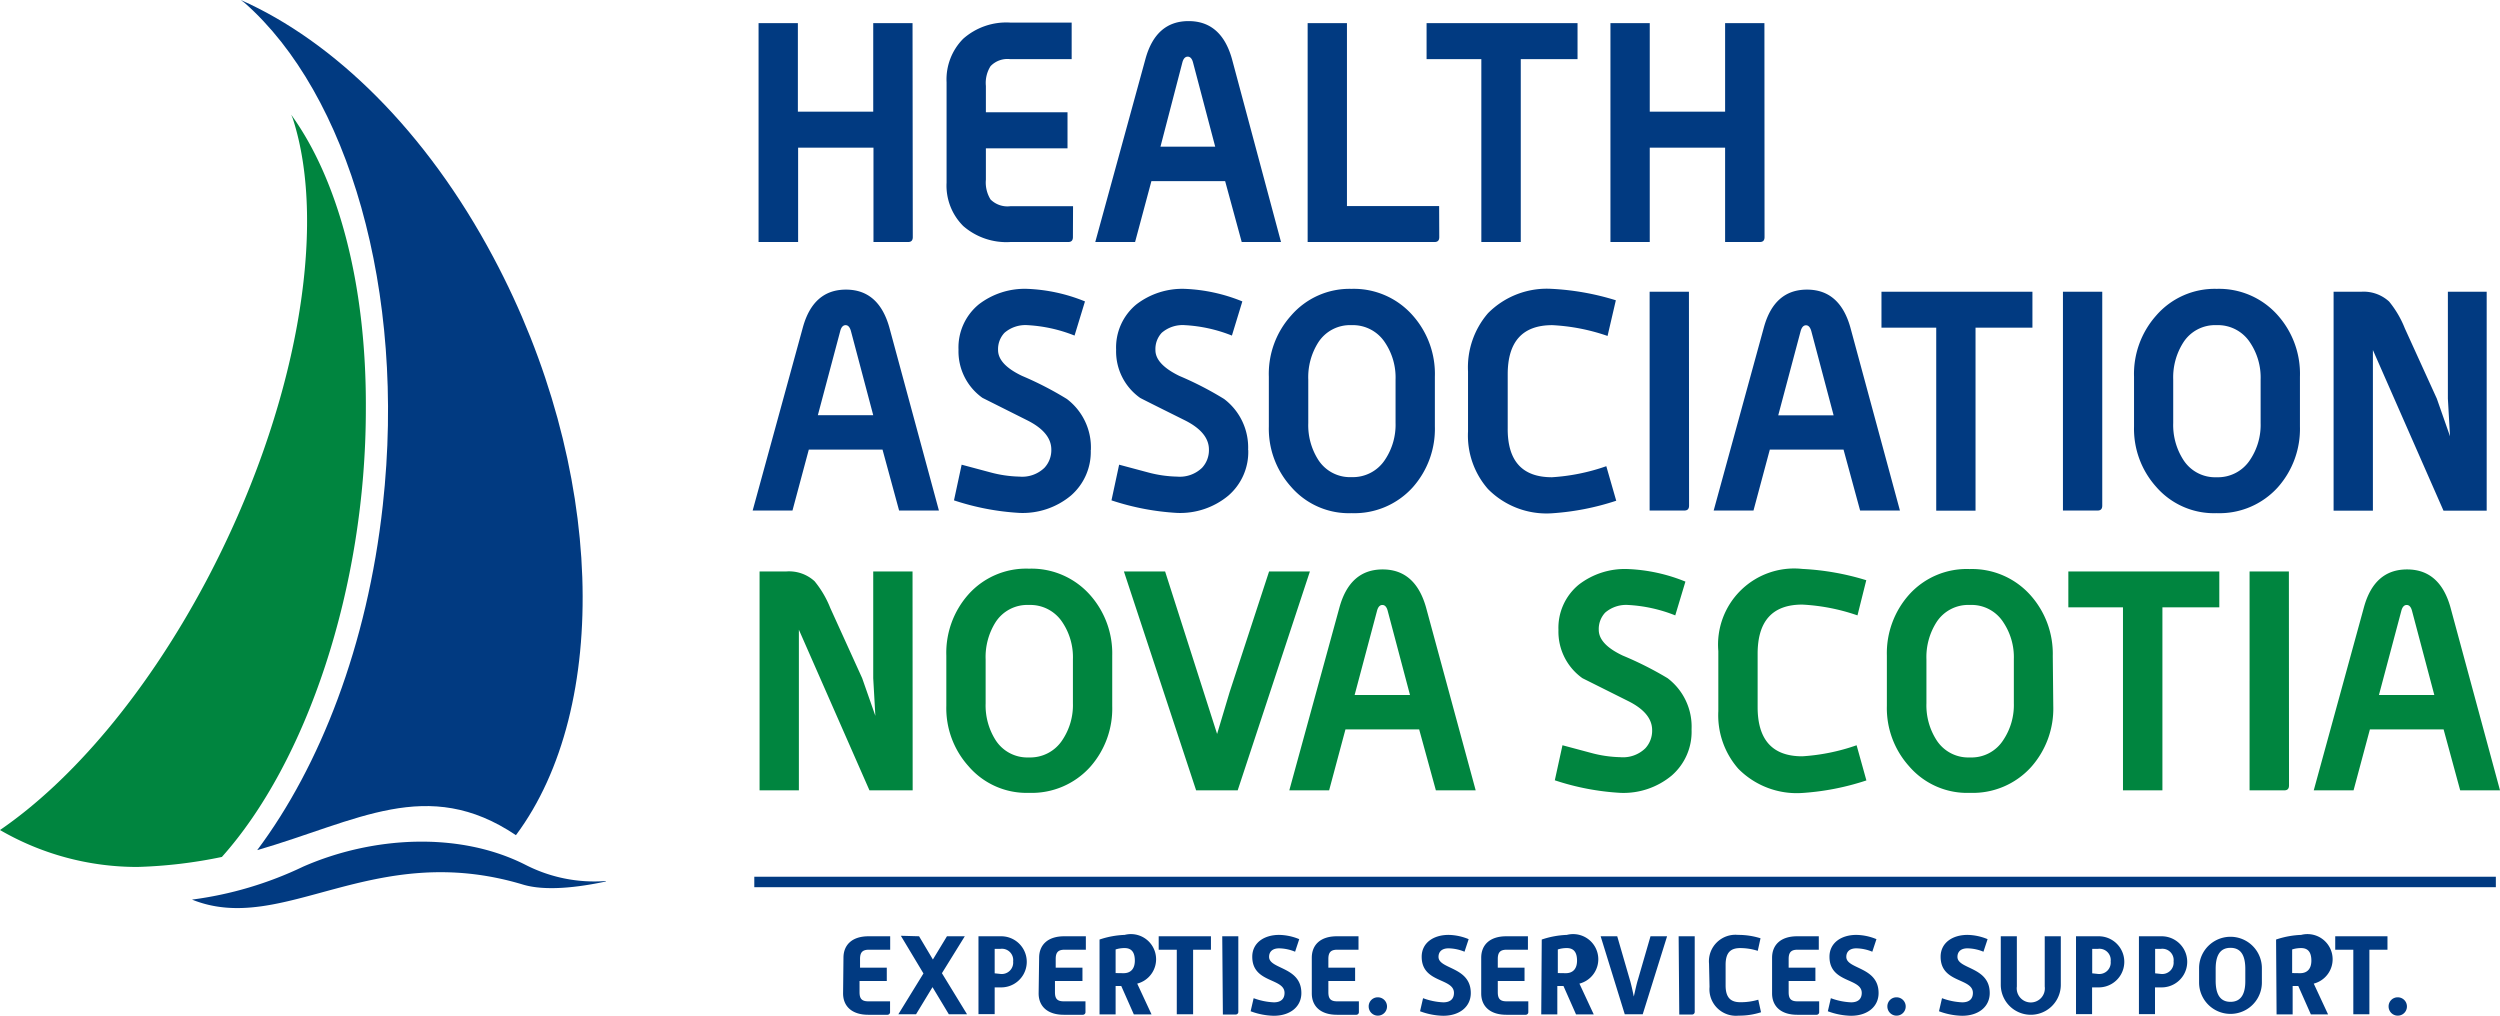 <?xml version="1.0" encoding="UTF-8"?>
<svg xmlns="http://www.w3.org/2000/svg" viewBox="0 0 199.06 80.88">
  <title>nshao-logo</title>
  <path fill="#013a81" d="M60.06 69.81h138.67v.83H60.06zM67.16 76.26c0-1 .66-1.71 2-1.71h1.72v1.07h-1.7c-.53 0-.7.24-.7.74v.69h2.13v1.06h-2.17V79c0 .51.17.73.7.73h1.73v.84a.21.21 0 0 1-.23.23h-1.51c-1.3 0-2-.68-2-1.7zM73.18 74.55l1.1 1.85 1.12-1.85h1.42L75 77.49l2 3.27h-1.45l-1.3-2.16-1.31 2.16h-1.41l2-3.25-1.8-3zM77.91 74.55h1.81a2 2 0 1 1 0 4.07h-.52v2.13h-1.29zm1.76 3a.91.91 0 0 0 1-1 .9.9 0 0 0-1-1h-.47v1.95zM82.74 76.26c0-1 .66-1.71 2-1.71h1.72v1.07h-1.7c-.53 0-.7.24-.7.74v.69h2.13v1.06H84V79c0 .51.17.73.7.73h1.73v.84a.21.21 0 0 1-.23.23h-1.5c-1.3 0-2-.68-2-1.7zM87.55 74.81a7 7 0 0 1 2-.37 2 2 0 0 1 1 3.88l1.14 2.45h-1.41l-1-2.26h-.45v2.26h-1.28zm1.91 2.68c.6 0 .9-.38.9-1s-.23-1-.81-1a2.25 2.25 0 0 0-.72.11v1.88zM93.7 75.62h-1.44v-1.07h4.16v1.07H95v5.14h-1.3zM97.32 74.55h1.28v6a.21.21 0 0 1-.23.23h-1zM99.82 79.48a5.25 5.25 0 0 0 1.61.33c.61 0 .85-.32.85-.75 0-1.21-2.57-.76-2.57-2.88 0-1.1.93-1.74 2.14-1.74a4.32 4.32 0 0 1 1.6.34l-.33 1a3.47 3.47 0 0 0-1.27-.27c-.53 0-.8.27-.8.68 0 1 2.57.77 2.57 2.88 0 1.09-.89 1.81-2.2 1.81a5.54 5.54 0 0 1-1.84-.36zM104.45 76.26c0-1 .66-1.71 2-1.71h1.72v1.07h-1.7c-.53 0-.7.24-.7.74v.69h2.13v1.06h-2.13V79c0 .51.17.73.7.73h1.73v.84a.21.21 0 0 1-.23.23h-1.52c-1.3 0-2-.68-2-1.7zM109.7 79.41a.73.73 0 1 1-.72.73.72.72 0 0 1 .72-.73zM113.31 79.48a5.25 5.25 0 0 0 1.61.33c.61 0 .85-.32.85-.75 0-1.21-2.57-.76-2.57-2.88 0-1.1.93-1.74 2.14-1.74a4.32 4.32 0 0 1 1.6.34l-.33 1a3.47 3.47 0 0 0-1.27-.27c-.53 0-.8.27-.8.68 0 1 2.57.77 2.57 2.88 0 1.09-.89 1.81-2.2 1.81a5.54 5.54 0 0 1-1.84-.36zM117.94 76.26c0-1 .66-1.71 2-1.71h1.72v1.07h-1.7c-.53 0-.7.24-.7.74v.69h2.13v1.06h-2.13V79c0 .51.17.73.7.73h1.73v.84a.21.21 0 0 1-.23.23h-1.52c-1.3 0-2-.68-2-1.7zM122.76 74.81a7 7 0 0 1 2-.37 2 2 0 0 1 1 3.88l1.14 2.45h-1.41l-1-2.26H124v2.26h-1.28zm1.91 2.68c.6 0 .9-.38.9-1s-.23-1-.81-1a2.25 2.25 0 0 0-.72.11v1.88zM127.45 74.55h1.32l1 3.45c.11.36.22.87.32 1.35.11-.48.22-1 .33-1.35l1-3.45h1.32l-1.94 6.21h-1.43zM133.66 74.55h1.28v6a.21.21 0 0 1-.23.23h-1zM136.08 76.73a2.11 2.11 0 0 1 2.31-2.29 5.87 5.87 0 0 1 1.79.27l-.22 1a4.65 4.65 0 0 0-1.39-.22c-.73 0-1.17.31-1.17 1.33v1.65c0 1 .44 1.33 1.17 1.33a4.85 4.85 0 0 0 1.43-.2l.22 1a5.7 5.7 0 0 1-1.79.27 2.11 2.11 0 0 1-2.31-2.29zM141.1 76.26c0-1 .66-1.71 2-1.71h1.72v1.07h-1.7c-.53 0-.7.24-.7.74v.69h2.13v1.06h-2.13V79c0 .51.17.73.7.73h1.73v.84a.21.21 0 0 1-.23.23h-1.52c-1.3 0-2-.68-2-1.7zM145.78 79.48a5.25 5.25 0 0 0 1.61.33c.61 0 .85-.32.85-.75 0-1.21-2.57-.76-2.57-2.88 0-1.1.93-1.74 2.14-1.74a4.32 4.32 0 0 1 1.6.34l-.33 1a3.47 3.47 0 0 0-1.27-.27c-.53 0-.8.27-.8.68 0 1 2.57.77 2.57 2.88 0 1.09-.89 1.81-2.2 1.81a5.54 5.54 0 0 1-1.84-.36zM151 79.41a.73.73 0 1 1-.72.73.72.72 0 0 1 .72-.73zM154.63 79.48a5.25 5.25 0 0 0 1.61.33c.61 0 .85-.32.85-.75 0-1.21-2.57-.76-2.57-2.88 0-1.1.93-1.74 2.14-1.74a4.32 4.32 0 0 1 1.6.34l-.33 1a3.47 3.47 0 0 0-1.27-.27c-.53 0-.8.27-.8.68 0 1 2.57.77 2.57 2.88 0 1.09-.89 1.81-2.2 1.81a5.54 5.54 0 0 1-1.84-.36zM159.31 74.55h1.28v4a1.12 1.12 0 1 0 2.22 0v-4h1.28v3.86a2.39 2.39 0 1 1-4.78 0zM165.3 74.55h1.81a2 2 0 1 1 0 4.07h-.53v2.13h-1.28zm1.76 3a.91.91 0 0 0 1-1 .9.9 0 0 0-1-1h-.47v1.95zM170.31 74.55h1.81a2 2 0 1 1 0 4.07h-.53v2.13h-1.28zm1.76 3a.91.91 0 0 0 1-1 .9.9 0 0 0-1-1h-.47v1.95zM175.1 77.09a2.5 2.5 0 1 1 5 0v1.14a2.5 2.5 0 1 1-5 0zm3.68 1v-.94c0-.9-.24-1.68-1.18-1.68s-1.18.78-1.18 1.68v.94c0 .91.25 1.68 1.18 1.68s1.18-.77 1.18-1.64zM181.23 74.81a7 7 0 0 1 2-.37 2 2 0 0 1 1 3.88l1.14 2.45H184l-1-2.26h-.45v2.26h-1.28zm1.91 2.68c.6 0 .9-.38.9-1s-.23-1-.81-1a2.25 2.25 0 0 0-.72.11v1.88zM187.38 75.62h-1.44v-1.07h4.16v1.07h-1.44v5.14h-1.28zM190.91 79.41a.73.73 0 1 1-.72.73.72.72 0 0 1 .72-.73z"></path>
  <path d="M72.67 62.93h-3.44l-5.62-12.79v12.79h-3.13V45.5h2.15a3 3 0 0 1 2.23.78 8 8 0 0 1 1.25 2.13L68.65 54l1.05 3-.17-3v-8.5h3.13zM88.56 56.22a7 7 0 0 1-1.76 4.85 6.26 6.26 0 0 1-4.87 2.06A6.09 6.09 0 0 1 77.11 61a6.91 6.91 0 0 1-1.76-4.8v-4a7 7 0 0 1 1.76-4.87 6.16 6.16 0 0 1 4.82-2.05 6.24 6.24 0 0 1 4.87 2.1 7 7 0 0 1 1.76 4.82zM85.43 56v-3.5a5 5 0 0 0-.83-2.94 3.05 3.05 0 0 0-2.67-1.39 3 3 0 0 0-2.67 1.39 5.2 5.2 0 0 0-.78 2.94V56a5.15 5.15 0 0 0 .78 2.91 3 3 0 0 0 2.67 1.4 3.05 3.05 0 0 0 2.67-1.4 5 5 0 0 0 .83-2.91M104.3 45.5l-5.75 17.43h-3.31L89.49 45.5h3.28l4.14 12.94 1-3.34 3.14-9.6h3.25zM117.5 62.93h-3.17L113 58.08h-5.87l-1.3 4.85h-3.17l4-14.59q.84-3 3.43-3t3.45 3zm-5.23-7.59l-1.77-6.68c-.08-.33-.23-.49-.43-.49s-.35.16-.43.48l-1.78 6.69zM134.69 58.11a4.61 4.61 0 0 1-1.58 3.64 6 6 0 0 1-4.1 1.38 20.13 20.13 0 0 1-5.21-1l.61-2.79 2.28.61a9.65 9.65 0 0 0 2.32.34 2.55 2.55 0 0 0 2-.71 2.06 2.06 0 0 0 .54-1.44q0-1.37-1.91-2.32L126 54a4.54 4.54 0 0 1-1.91-3.84 4.45 4.45 0 0 1 1.61-3.6 6 6 0 0 1 3.92-1.25 13.54 13.54 0 0 1 4.58 1l-.81 2.69a11.81 11.81 0 0 0-3.75-.83 2.55 2.55 0 0 0-1.83.61 1.91 1.91 0 0 0-.51 1.37q0 1.15 1.91 2.05a27.31 27.31 0 0 1 3.57 1.8 4.84 4.84 0 0 1 1.91 4.06M148.61 62.14a20.46 20.46 0 0 1-5.11 1 6.54 6.54 0 0 1-5.09-1.93 6.46 6.46 0 0 1-1.59-4.58v-4.79a6.06 6.06 0 0 1 6.69-6.54 20.66 20.66 0 0 1 5.09.9l-.7 2.8a15.83 15.83 0 0 0-4.4-.86q-3.55 0-3.55 3.92v4.24q0 3.92 3.55 3.92a16.05 16.05 0 0 0 4.33-.88zM163.49 56.22a7 7 0 0 1-1.76 4.85 6.26 6.26 0 0 1-4.87 2.06A6.09 6.09 0 0 1 152 61a6.91 6.91 0 0 1-1.76-4.8v-4a7 7 0 0 1 1.76-4.84 6.16 6.16 0 0 1 4.82-2.05 6.24 6.24 0 0 1 4.87 2.1 7 7 0 0 1 1.76 4.82zm-3.14-.22v-3.5a5 5 0 0 0-.83-2.94 3 3 0 0 0-2.67-1.39 3 3 0 0 0-2.67 1.39 5.17 5.17 0 0 0-.79 2.94V56a5.12 5.12 0 0 0 .79 2.91 3 3 0 0 0 2.67 1.4 3 3 0 0 0 2.67-1.4 5 5 0 0 0 .83-2.91M176.71 48.36h-4.53v14.57h-3.14V48.36h-4.35V45.5h12.02v2.86zM182.26 62.54c0 .26-.12.39-.37.39h-2.77V45.5h3.13zM199.06 62.93h-3.17l-1.32-4.85h-5.87l-1.3 4.85h-3.17l4-14.59q.83-3 3.43-3t3.45 3zm-5.23-7.59l-1.77-6.68c-.08-.33-.23-.49-.43-.49s-.35.16-.43.48l-1.78 6.69z" fill="#00853f"></path>
  <path d="M72.68 18.88c0 .26-.12.39-.37.39h-2.76v-7.51h-6v7.51H60.4V1.84h3.13v7.05h6V1.84h3.13zM85.43 18.88c0 .26-.12.39-.37.39h-4.6A5.23 5.23 0 0 1 76.7 18a4.54 4.54 0 0 1-1.33-3.45v-8a4.6 4.6 0 0 1 1.32-3.46 5.18 5.18 0 0 1 3.77-1.29h4.87v2.91h-4.89a1.86 1.86 0 0 0-1.57.56 2.5 2.5 0 0 0-.37 1.57v2.1H85v2.87h-6.5v2.5a2.56 2.56 0 0 0 .37 1.57 1.9 1.9 0 0 0 1.57.54h5zM102 19.27h-3.13l-1.32-4.85h-5.87l-1.3 4.85h-3.17l4-14.59q.83-3 3.43-3t3.45 3zm-5.24-7.59L95 5c-.08-.33-.23-.49-.43-.49s-.35.16-.43.48l-1.74 6.69zM114.6 18.88c0 .26-.12.39-.37.39h-10.11V1.84h3.13v14.57h7.34zM125.61 4.71h-4.52v14.56h-3.14V4.71h-4.36V1.84h12.02v2.87zM140.5 18.88c0 .26-.12.39-.37.39h-2.77v-7.51h-6v7.51h-3.13V1.84h3.13v7.05h6V1.84h3.13zM74.76 40.65h-3.17l-1.32-4.85H64.4l-1.3 4.85h-3.17l4-14.59q.83-3 3.43-3t3.45 3zm-5.23-7.59l-1.77-6.68q-.13-.49-.43-.49c-.2 0-.35.16-.43.48l-1.78 6.69zM86.85 35.83a4.6 4.6 0 0 1-1.58 3.63 6 6 0 0 1-4.1 1.38 20.16 20.16 0 0 1-5.21-1l.61-2.84 2.28.61a9.64 9.64 0 0 0 2.32.34 2.55 2.55 0 0 0 2-.71 2.06 2.06 0 0 0 .54-1.44q0-1.37-1.91-2.33l-3.57-1.79a4.54 4.54 0 0 1-1.91-3.84 4.44 4.44 0 0 1 1.61-3.6A6 6 0 0 1 81.81 23a13.49 13.49 0 0 1 4.58 1l-.83 2.72a11.79 11.79 0 0 0-3.74-.83 2.55 2.55 0 0 0-1.84.61 1.9 1.9 0 0 0-.51 1.37q0 1.15 1.91 2.06a26.54 26.54 0 0 1 3.57 1.84 4.84 4.84 0 0 1 1.91 4.06M99.39 35.83a4.59 4.59 0 0 1-1.58 3.63 6 6 0 0 1-4.1 1.38 20.15 20.15 0 0 1-5.21-1l.61-2.84 2.28.61a9.64 9.64 0 0 0 2.33.34 2.55 2.55 0 0 0 2-.71 2.06 2.06 0 0 0 .54-1.44q0-1.37-1.91-2.33-3.4-1.69-3.57-1.79a4.53 4.53 0 0 1-1.91-3.84 4.44 4.44 0 0 1 1.61-3.6A6 6 0 0 1 94.34 23a13.48 13.48 0 0 1 4.58 1l-.83 2.72a11.81 11.81 0 0 0-3.75-.83 2.54 2.54 0 0 0-1.84.61 1.9 1.9 0 0 0-.5 1.38q0 1.12 1.9 2.05a26.37 26.37 0 0 1 3.57 1.84 4.84 4.84 0 0 1 1.91 4.06M114.25 33.95a7 7 0 0 1-1.76 4.85 6.26 6.26 0 0 1-4.87 2.06 6.08 6.08 0 0 1-4.82-2.1 6.9 6.9 0 0 1-1.77-4.8V30a6.94 6.94 0 0 1 1.77-4.87 6.15 6.15 0 0 1 4.81-2.13 6.24 6.24 0 0 1 4.87 2.11 7 7 0 0 1 1.77 4.89zm-3.13-.27v-3.45a5 5 0 0 0-.83-2.94 3.05 3.05 0 0 0-2.67-1.4 3 3 0 0 0-2.67 1.4 5.17 5.17 0 0 0-.78 2.94v3.45a5.13 5.13 0 0 0 .78 2.91 3 3 0 0 0 2.67 1.4 3.05 3.05 0 0 0 2.67-1.4 5 5 0 0 0 .83-2.91M128.69 39.87a20.56 20.56 0 0 1-5.12 1 6.55 6.55 0 0 1-5.09-1.93 6.46 6.46 0 0 1-1.59-4.58v-4.79a6.59 6.59 0 0 1 1.59-4.63 6.59 6.59 0 0 1 5.09-1.94 20.65 20.65 0 0 1 5.09.91l-.66 2.84a15.81 15.81 0 0 0-4.4-.86q-3.55 0-3.55 3.92v4.24Q120 38 123.57 38a16 16 0 0 0 4.33-.88zM134.49 40.26c0 .26-.12.39-.37.39h-2.77V23.23h3.13zM151.28 40.65h-3.17l-1.32-4.85h-5.87l-1.3 4.85h-3.17l4-14.59q.83-3 3.43-3t3.45 3zM146 33.07l-1.77-6.68q-.13-.49-.43-.49t-.43.48l-1.78 6.69zM161.83 26.09h-4.53v14.57h-3.13V26.09h-4.36v-2.86h12.02v2.86zM167.39 40.26c0 .26-.12.39-.36.39h-2.77V23.23h3.13zM183.13 33.95a7 7 0 0 1-1.76 4.85 6.26 6.26 0 0 1-4.87 2.06 6.09 6.09 0 0 1-4.82-2.1 6.92 6.92 0 0 1-1.76-4.8V30a7 7 0 0 1 1.76-4.87A6.16 6.16 0 0 1 176.5 23a6.24 6.24 0 0 1 4.87 2.11 7 7 0 0 1 1.76 4.89zm-3.13-.27v-3.45a5 5 0 0 0-.83-2.94 3.05 3.05 0 0 0-2.67-1.4 3 3 0 0 0-2.67 1.4 5.17 5.17 0 0 0-.79 2.94v3.45a5.13 5.13 0 0 0 .79 2.91A3 3 0 0 0 176.5 38a3.05 3.05 0 0 0 2.67-1.4 5 5 0 0 0 .83-2.91M198 40.66h-3.44l-5.62-12.79v12.79h-3.13V23.23H188a3 3 0 0 1 2.23.78 8 8 0 0 1 1.25 2.13l2.55 5.6 1.05 3-.17-3v-8.51H198zM48.23 70.19c-2.16.46-4.79.79-6.6.24-12-3.61-19.08 4.12-26.34 1.2A29.23 29.23 0 0 0 24.15 69c5.51-2.41 12.4-2.82 17.69-.14a12 12 0 0 0 6.4 1.29z" fill="#013a81"></path>
  <path d="M20.45 67.7c8-2.31 13.59-5.94 20.63-1.2 7.57-10.15 7.12-29.29-1.79-46C33.94 10.43 26.58 3.28 19.17 0l.31.23c8.22 7.25 12.89 22.88 11 40-1.22 11.12-5 20.79-10 27.46z" fill="#013a81"></path>
  <path d="M17.73 68.22a37.9 37.9 0 0 1-6.79.81A21.76 21.76 0 0 1 0 66.09c5.72-3.92 11.65-10.85 16.42-19.83 7.26-13.7 9.71-28.19 6.89-36.83l-.12-.29c3.68 5.08 6 13.37 5.94 23.44 0 14.31-4.77 28.17-11.46 35.65z" fill="#00853f"></path>
</svg>
